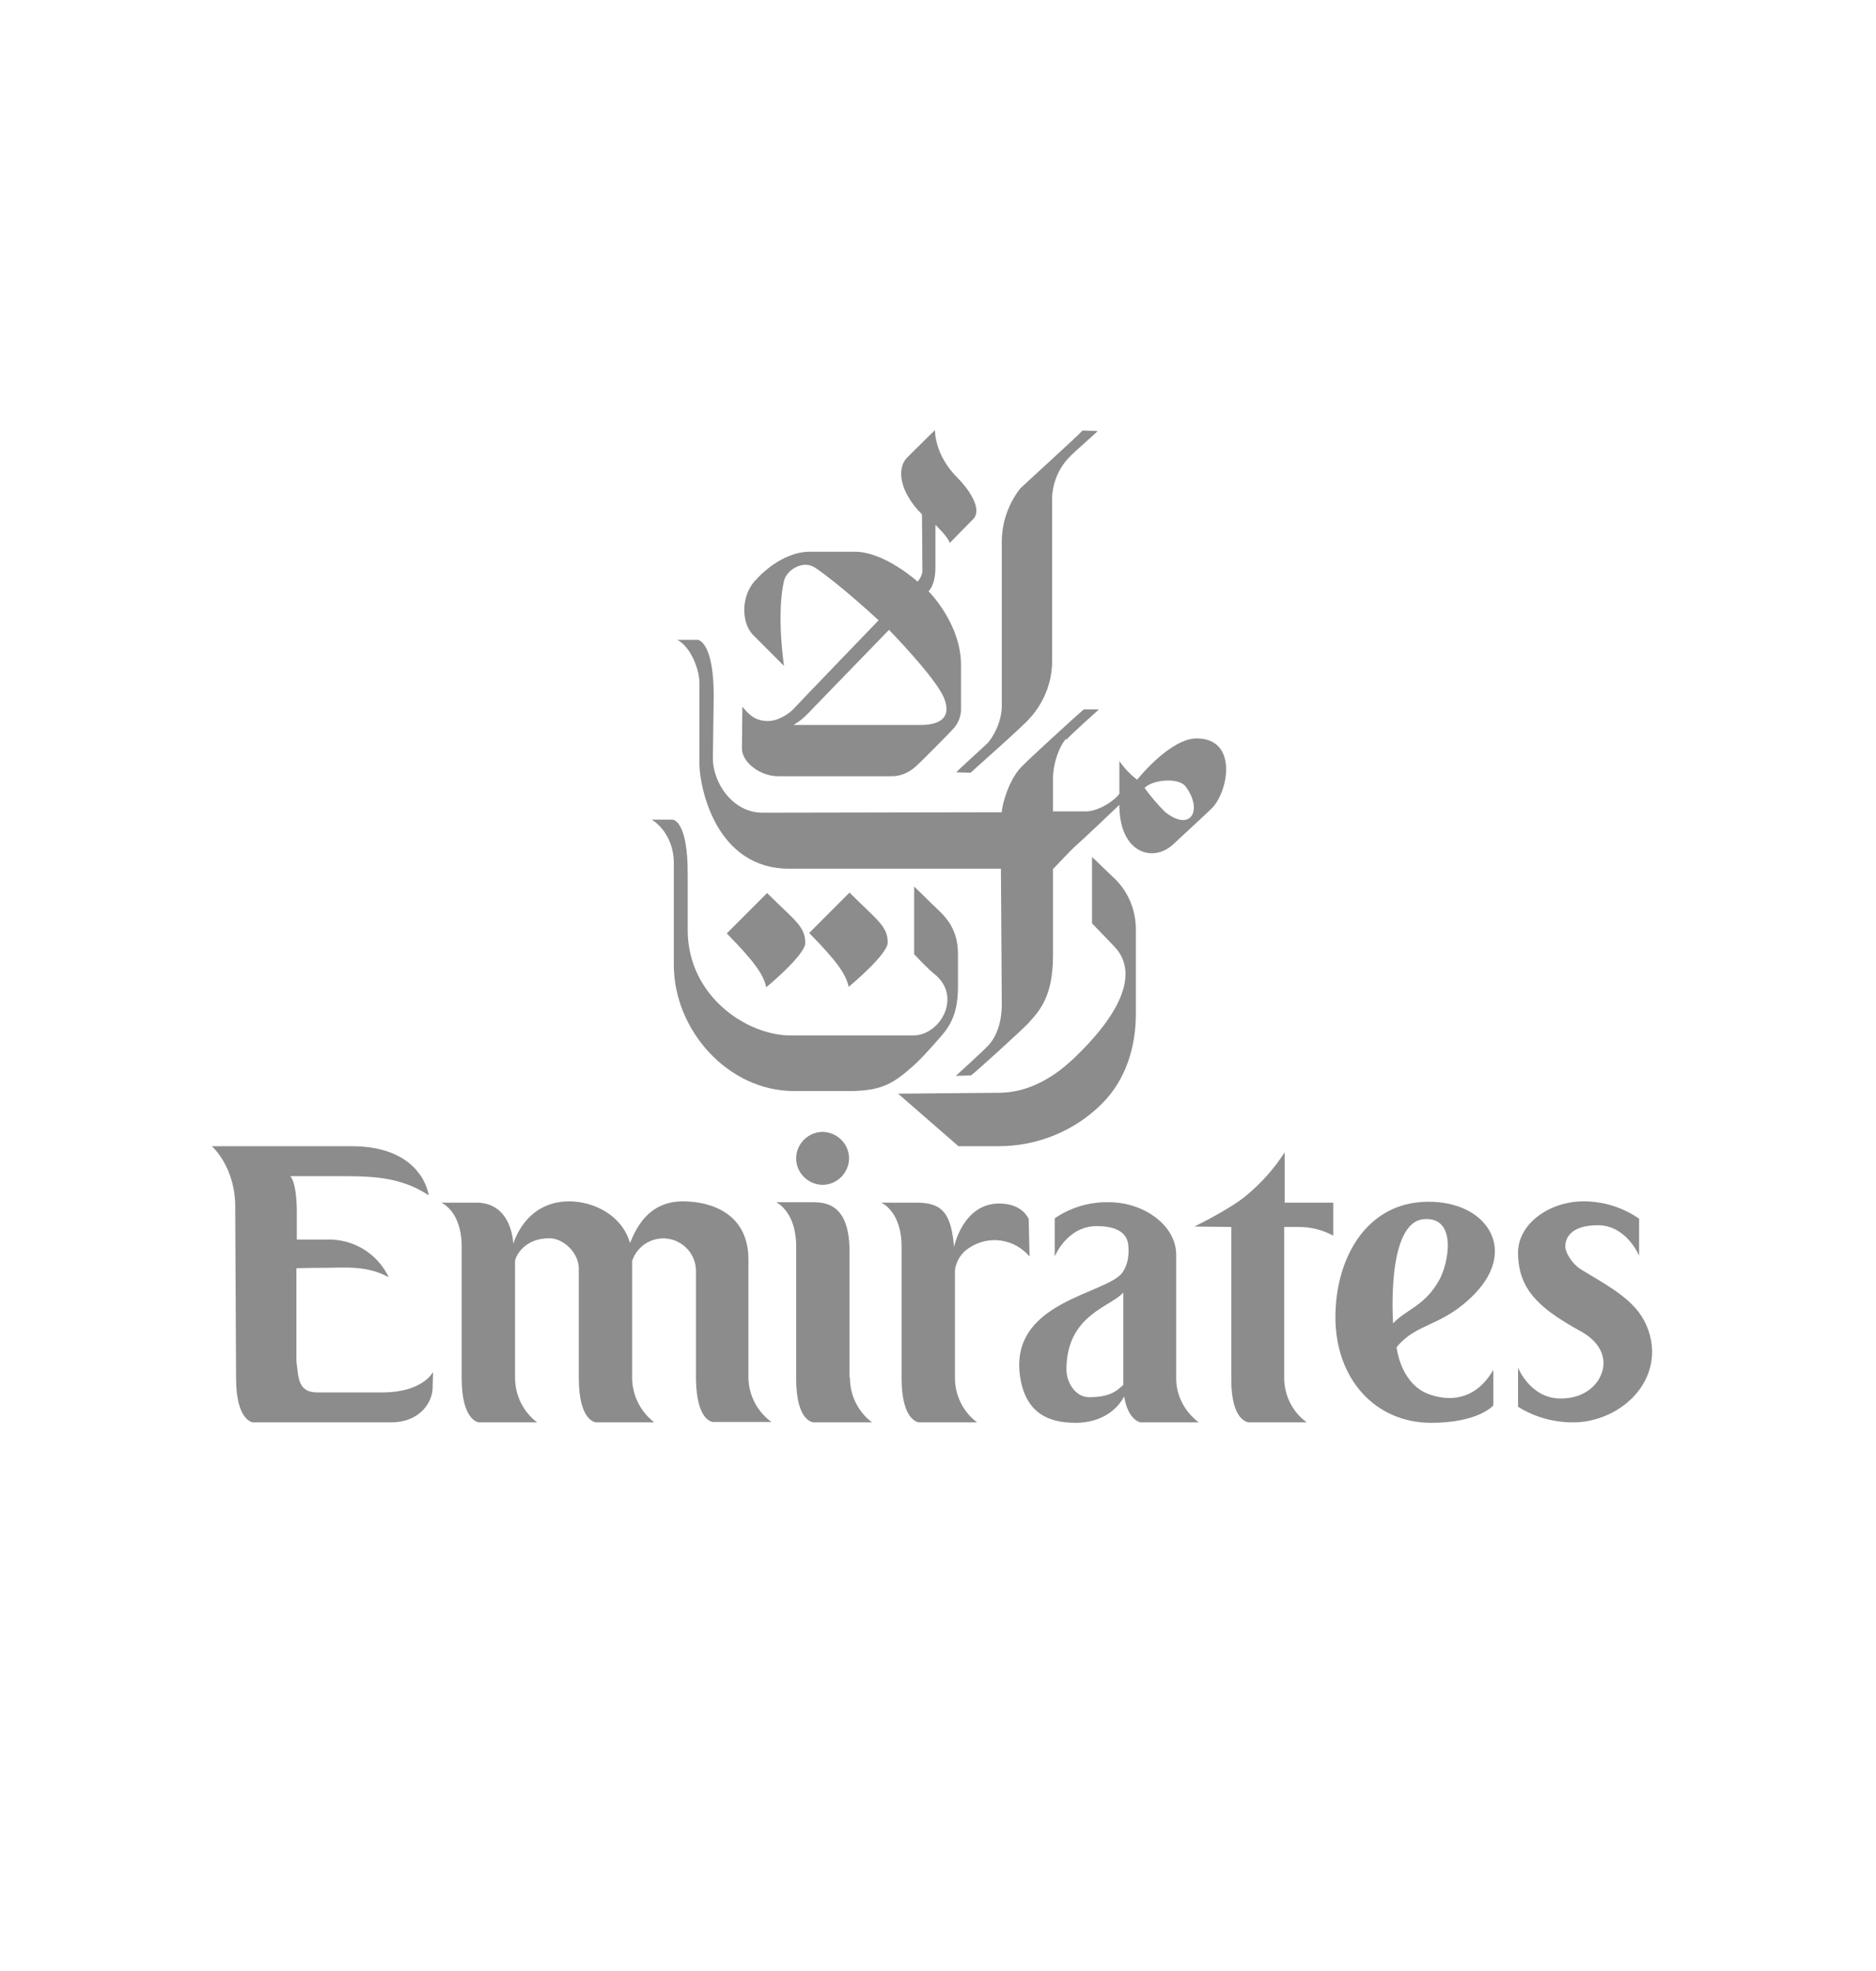 <svg width="120" height="126" viewBox="0 0 120 126" fill="none" xmlns="http://www.w3.org/2000/svg">
<path d="M65.246 31.243C64.497 32.215 64.081 33.409 64.081 34.63C64.081 35.047 64.081 44.902 64.081 45.263C64.025 46.068 63.72 46.817 63.221 47.456C62.943 47.733 61.306 49.205 61.167 49.371L62.083 49.399C62.388 49.121 65.552 46.317 65.857 45.929C66.773 44.929 67.3 43.625 67.3 42.264C67.3 41.82 67.3 32.465 67.3 32.048C67.272 31.021 67.661 29.994 68.382 29.245C68.771 28.828 69.992 27.801 70.214 27.551L69.242 27.523C69.048 27.773 65.579 30.91 65.246 31.243Z" fill="#8C8C8C"/>
<path d="M57.448 69.914L61.306 73.273H63.886C66.356 73.273 68.743 72.301 70.491 70.552C72.073 68.97 72.655 66.832 72.655 64.834V59.309C72.628 58.06 72.1 56.866 71.157 56.034C70.99 55.867 69.853 54.784 69.853 54.784V59.032C69.853 59.032 71.101 60.309 71.323 60.559C72.461 61.78 72.461 64.001 68.826 67.526C68.188 68.137 66.384 69.858 63.886 69.858L57.448 69.914Z" fill="#8C8C8C"/>
<path d="M68.188 47.233C67.771 47.678 67.355 48.788 67.355 49.788V51.87H69.464C70.297 51.87 71.379 51.12 71.601 50.731C71.601 50.703 71.601 48.649 71.601 48.649C71.906 49.093 72.295 49.51 72.739 49.843C72.961 49.565 74.903 47.233 76.513 47.206C79.204 47.178 78.594 50.593 77.512 51.675C77.151 52.036 75.569 53.48 75.07 53.952C73.793 55.173 71.601 54.59 71.601 51.453C71.601 51.453 69.27 53.674 68.909 53.979C68.548 54.285 67.355 55.562 67.355 55.562V61.086C67.355 63.723 66.495 64.612 65.773 65.417C65.496 65.722 62.526 68.442 62.11 68.748L61.139 68.776C61.139 68.776 62.887 67.193 63.22 66.832C63.609 66.416 64.081 65.583 64.081 64.195C64.081 63.834 64.025 55.534 64.025 55.534H50.483C45.765 55.534 44.766 50.315 44.739 48.899C44.739 48.483 44.739 44.319 44.739 43.652C44.739 42.792 44.184 41.348 43.323 40.904H44.655C44.822 40.96 45.654 41.293 45.654 44.513C45.654 44.513 45.599 48.233 45.599 48.455C45.599 50.093 46.903 51.953 48.762 51.953L64.081 51.925C64.081 51.509 64.497 49.954 65.246 49.121C65.662 48.649 68.965 45.651 69.325 45.346H70.297C70.158 45.485 68.548 46.9 68.215 47.289L68.188 47.233ZM73.21 50.37C73.599 50.898 74.043 51.425 74.515 51.897C76.18 53.23 76.957 51.786 75.847 50.287C75.403 49.676 73.71 49.843 73.21 50.37Z" fill="#8C8C8C"/>
<path d="M56.783 60.253C56.783 61.003 54.424 62.974 54.285 63.085C54.118 62.28 53.508 61.419 51.76 59.642L54.34 57.061C56.089 58.81 56.783 59.198 56.783 60.253Z" fill="#8C8C8C"/>
<path d="M61.278 30.577C61.805 31.105 62.915 32.493 62.249 33.187C61.666 33.77 60.75 34.714 60.75 34.714C60.695 34.38 59.835 33.548 59.835 33.548C59.835 33.548 59.835 36.046 59.835 36.351C59.807 37.489 59.391 37.795 59.391 37.795C59.391 37.795 61.472 39.849 61.472 42.514C61.472 43.791 61.472 44.985 61.472 45.235C61.5 45.734 61.305 46.262 60.945 46.623C60.75 46.845 58.836 48.788 58.53 49.038C58.086 49.427 57.531 49.649 56.949 49.621H49.761C48.623 49.621 47.458 48.733 47.458 47.844C47.458 47.622 47.486 45.179 47.486 45.179C47.846 45.596 48.235 46.095 49.123 46.095C49.844 46.095 50.566 45.54 50.76 45.318C50.955 45.096 56.199 39.655 56.199 39.655C56.199 39.655 53.757 37.379 52.148 36.296C51.371 35.768 50.316 36.435 50.15 37.129C49.65 39.294 50.15 42.57 50.15 42.57L48.179 40.599C47.375 39.794 47.403 37.989 48.374 37.045C48.513 36.879 49.983 35.269 51.815 35.269H54.673C56.588 35.269 58.697 37.184 58.697 37.184C58.863 36.99 58.974 36.768 59.002 36.518C59.002 35.519 58.974 32.881 58.974 32.881C57.531 31.438 57.337 29.939 58.031 29.245C59.335 27.94 59.807 27.496 59.807 27.496C59.807 27.496 59.751 29.078 61.278 30.577ZM52.259 45.013C51.537 45.762 51.426 45.929 50.76 46.345H58.863C61.056 46.345 60.612 44.985 60.223 44.291C59.418 42.875 56.865 40.266 56.865 40.266C56.865 40.266 52.398 44.874 52.259 45.013Z" fill="#8C8C8C"/>
<path d="M43.018 52.397H41.686C41.686 52.397 43.101 53.174 43.101 55.201V61.669C43.101 65.861 46.57 69.747 50.788 69.747H54.312C56.422 69.747 57.171 69.248 58.447 68.109C58.919 67.693 59.529 66.999 59.752 66.749C60.473 65.916 61.278 65.25 61.278 63.085V60.975C61.278 59.143 60.223 58.393 59.696 57.866C59.363 57.533 58.475 56.672 58.475 56.672V61.003C58.475 61.003 59.363 61.947 59.752 62.252C61.583 63.696 60.14 66.194 58.419 66.194C58.087 66.194 51.177 66.194 50.677 66.194C47.847 66.249 43.989 63.723 43.989 59.448V55.95C44.017 52.397 43.018 52.397 43.018 52.397Z" fill="#8C8C8C"/>
<path d="M51.51 60.281C51.51 61.031 49.151 63.002 49.012 63.112C48.846 62.307 48.235 61.447 46.487 59.67L49.068 57.089C50.788 58.81 51.51 59.198 51.51 60.281Z" fill="#8C8C8C"/>
<path d="M24.453 89.013H20.291C18.986 89.013 19.097 87.93 18.959 87.014V81.074C18.959 81.074 19.874 81.046 20.901 81.046C22.039 81.046 23.482 80.879 24.869 81.656C24.148 80.13 22.594 79.186 20.901 79.241H18.986V77.326C18.986 77.326 18.986 75.66 18.57 75.188H21.317C23.676 75.188 25.508 75.161 27.422 76.41C27.422 76.41 27.062 73.273 22.483 73.273H13.547C13.547 73.273 15.101 74.605 15.046 77.298L15.101 88.125C15.101 90.845 16.184 90.929 16.184 90.929H24.98C26.979 90.929 27.672 89.513 27.672 88.736L27.7 87.708C27.7 87.708 27.062 89.013 24.453 89.013Z" fill="#8C8C8C"/>
<path d="M47.874 88.097V80.518C47.874 77.576 45.488 76.799 43.684 76.799C41.325 76.799 40.604 78.769 40.298 79.463C39.771 77.631 37.912 76.799 36.413 76.799C33.555 76.799 32.834 79.519 32.834 79.519C32.834 79.519 32.778 76.882 30.475 76.882H28.227C28.227 76.882 29.531 77.409 29.531 79.686V88.097C29.531 90.873 30.641 90.929 30.641 90.929H34.36C33.472 90.262 32.945 89.207 32.945 88.069V80.602C33 80.269 33.555 79.158 35.137 79.158C36.053 79.158 37.052 80.102 37.024 81.157V88.097C37.024 90.901 38.134 90.929 38.134 90.929H41.852C40.964 90.235 40.437 89.207 40.437 88.069V80.602C40.798 79.519 41.964 78.908 43.074 79.269C43.906 79.547 44.489 80.296 44.517 81.185C44.517 81.185 44.517 87.514 44.517 88.097C44.544 90.929 45.627 90.901 45.627 90.901C47.569 90.901 49.345 90.901 49.345 90.901C48.429 90.235 47.902 89.207 47.874 88.097Z" fill="#8C8C8C"/>
<path d="M54.368 88.097C54.368 89.207 54.895 90.262 55.783 90.929C55.783 90.929 54.007 90.929 52.065 90.929C52.065 90.929 50.927 90.956 50.927 88.125V79.658C50.927 77.437 49.65 76.854 49.65 76.854H51.898C52.703 76.854 54.34 76.854 54.34 79.991V88.041L54.368 88.097Z" fill="#8C8C8C"/>
<path d="M65.801 77.937C65.801 77.937 65.441 76.937 63.914 76.937C61.583 76.937 61.028 79.713 61.028 79.713C60.834 77.52 60.251 76.882 58.614 76.882H56.366C56.366 76.882 57.67 77.409 57.67 79.686V88.097C57.67 90.873 58.781 90.929 58.781 90.929H62.499C61.611 90.262 61.084 89.207 61.084 88.097V81.185C61.167 80.602 61.5 80.074 61.999 79.769C63.248 78.936 64.886 79.186 65.857 80.324L65.801 77.937Z" fill="#8C8C8C"/>
<path d="M83.09 78.436C83.867 78.436 84.616 78.631 85.282 78.992V76.882H82.174V73.662C81.508 74.716 80.648 75.66 79.676 76.465C78.622 77.326 76.402 78.409 76.402 78.409L78.761 78.436V88.208C78.761 90.928 79.898 90.928 79.898 90.928C81.924 90.928 83.589 90.928 83.589 90.928C82.701 90.29 82.174 89.263 82.146 88.18V78.436C83.145 78.436 82.479 78.436 83.09 78.436Z" fill="#8C8C8C"/>
<path d="M94.356 82.684C92.275 84.849 90.638 84.516 89.334 86.126C89.334 86.126 89.556 88.291 91.193 89.041C91.748 89.291 94.051 90.124 95.522 87.57V89.846C95.522 89.846 94.579 90.956 91.554 90.956C87.918 90.956 85.421 88.097 85.421 84.21C85.421 80.38 87.447 76.854 91.304 76.826C95.05 76.771 97.104 79.824 94.356 82.684ZM92.081 81.795C92.692 80.657 93.191 77.77 91.082 77.937C88.64 78.131 89.112 84.599 89.112 84.599C89.916 83.711 91.138 83.516 92.081 81.795Z" fill="#8C8C8C"/>
<path d="M52.648 75.744C53.591 75.716 54.313 74.939 54.313 74.022C54.285 73.079 53.508 72.357 52.592 72.357C51.676 72.385 50.927 73.134 50.927 74.05C50.927 74.994 51.704 75.744 52.648 75.744Z" fill="#8C8C8C"/>
<path d="M69.659 89.318C68.826 89.318 68.216 88.43 68.216 87.542C68.216 84.044 71.074 83.544 71.851 82.628V88.541C71.49 88.819 71.157 89.318 69.659 89.318ZM71.851 81.268C70.991 82.767 64.275 83.1 65.302 88.291C65.718 90.346 67.078 90.956 68.798 90.956C70.463 90.956 71.49 90.096 71.906 89.263C72.156 90.817 72.961 90.929 72.961 90.929C74.903 90.929 76.679 90.929 76.679 90.929C75.791 90.262 75.236 89.235 75.236 88.125V80.213C75.236 78.325 73.155 76.854 70.935 76.854C69.686 76.826 68.493 77.187 67.466 77.881V80.324C67.466 80.324 68.243 78.381 70.158 78.381C72.045 78.381 72.184 79.325 72.184 79.797C72.212 80.296 72.128 80.824 71.851 81.268Z" fill="#8C8C8C"/>
<path d="M102.57 87.098C102.598 88.097 101.71 89.402 99.823 89.402C97.881 89.402 97.104 87.431 97.104 87.431V89.929C98.158 90.595 99.379 90.929 100.628 90.929C103.153 90.929 105.734 89.013 105.678 86.32C105.651 85.432 105.345 84.571 104.818 83.877C103.958 82.739 102.404 81.934 101.183 81.185C100.489 80.768 100.128 79.991 100.128 79.741C100.101 79.269 100.35 78.325 102.21 78.325C104.041 78.325 104.846 80.269 104.846 80.269V77.909C103.819 77.187 102.57 76.799 101.294 76.799C99.074 76.799 97.048 78.27 97.104 80.157C97.131 81.823 97.825 82.878 99.185 83.905C99.795 84.349 100.434 84.738 101.1 85.099C102.154 85.682 102.543 86.404 102.57 87.098Z" fill="#8C8C8C"/>
</svg>
